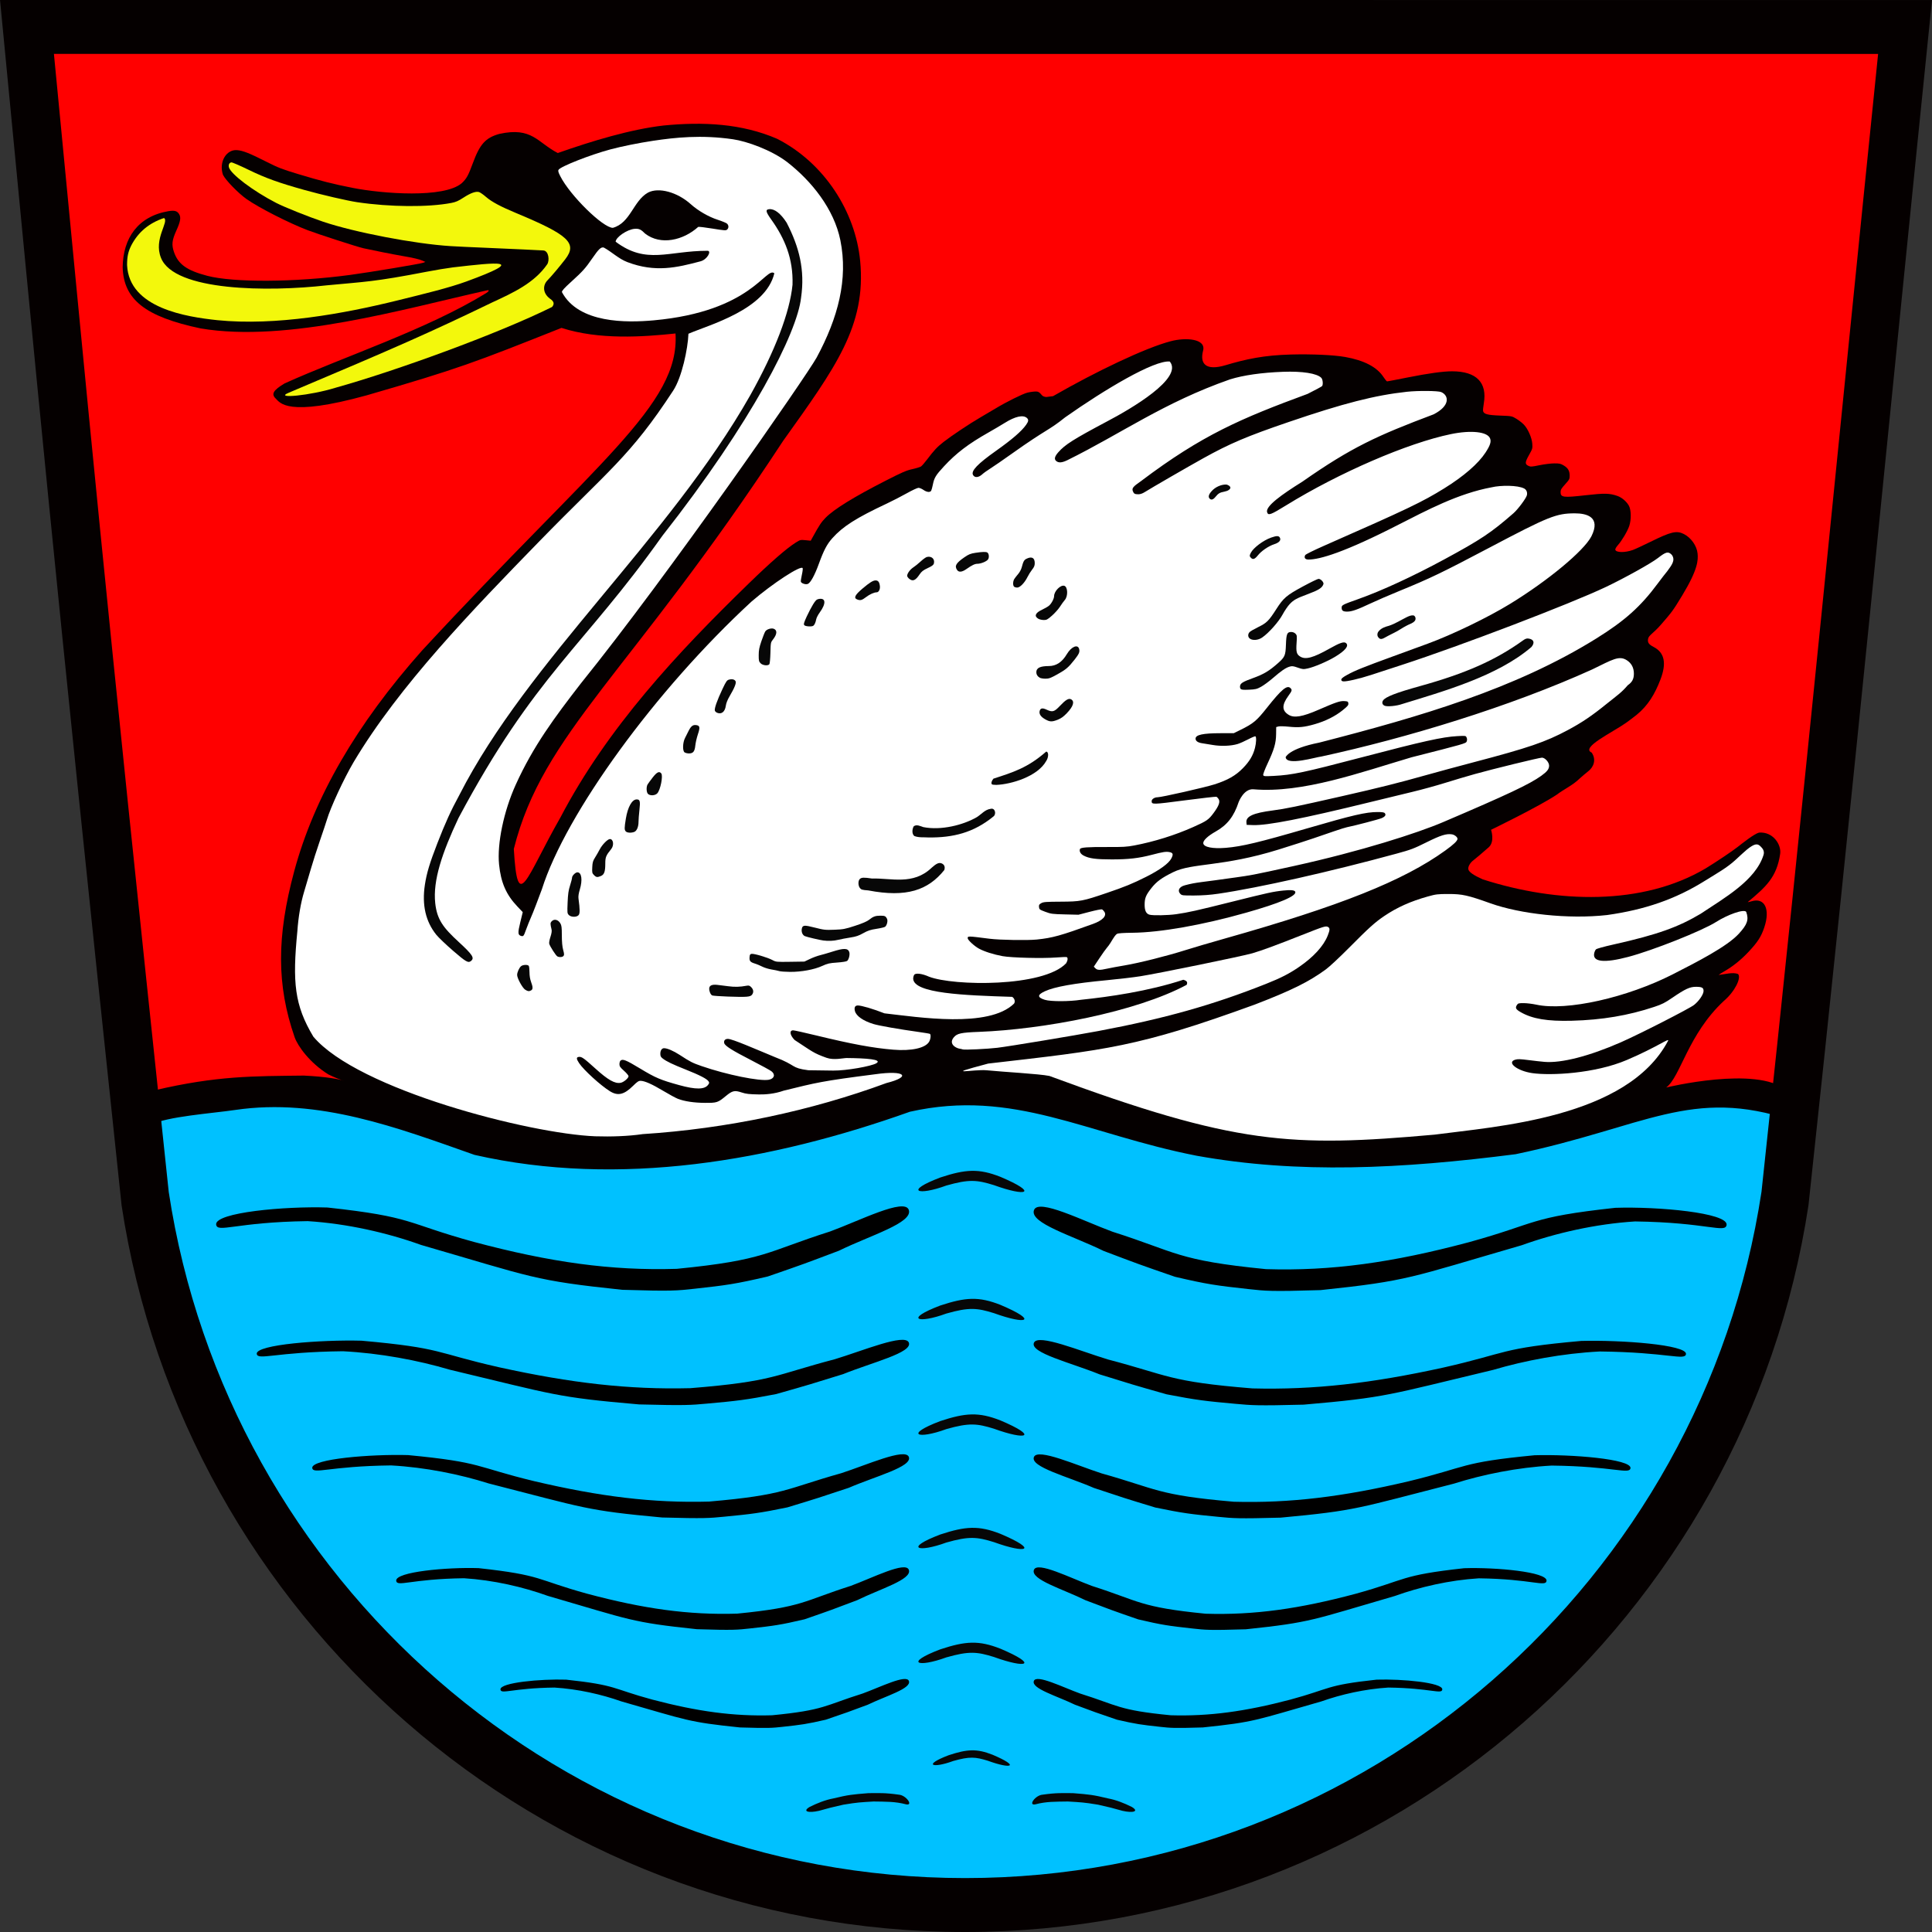 <?xml version="1.0" encoding="UTF-8" standalone="no"?>
<svg
   xmlns:osb="http://www.openswatchbook.org/uri/2009/osb"
   xmlns:dc="http://purl.org/dc/elements/1.1/"
   xmlns:cc="http://creativecommons.org/ns#"
   xmlns:rdf="http://www.w3.org/1999/02/22-rdf-syntax-ns#"
   xmlns:svg="http://www.w3.org/2000/svg"
   xmlns="http://www.w3.org/2000/svg"
   xmlns:sodipodi="http://sodipodi.sourceforge.net/DTD/sodipodi-0.dtd"
   xmlns:inkscape="http://www.inkscape.org/namespaces/inkscape"
   version="1.1"
   id="svg8108"
   viewBox="0 0 738.852 738.852"
   height="738.852"
   width="738.852"
   inkscape:version="0.91pre3 r13670"
   sodipodi:docname="Wappen_Frankfurt-Schwanheim02.svg">
  <rect x="0" y="0" width="738.852" height="738.852" fill="#333333" stroke="none"/>
  <sodipodi:namedview
     pagecolor="#ffffff"
     bordercolor="#666666"
     borderopacity="1"
     objecttolerance="10"
     gridtolerance="10"
     guidetolerance="10"
     inkscape:pageopacity="0"
     inkscape:pageshadow="2"
     inkscape:window-width="1920"
     inkscape:window-height="1019"
     id="namedview3412"
     showgrid="false"
     showguides="false"
     inkscape:guide-bbox="true"
     inkscape:zoom="0.9332688"
     inkscape:cx="17.252941"
     inkscape:cy="389.37785"
     inkscape:window-x="-9"
     inkscape:window-y="-9"
     inkscape:window-maximized="1"
     inkscape:current-layer="svg8108">
    <sodipodi:guide
       orientation="0,1"
       position="435.112,323.306"
       id="guide3547" />
    <sodipodi:guide
       orientation="1,0"
       position="-389.457,849.559"
       id="guide3564" />
    <sodipodi:guide
       orientation="0,1"
       position="-36.431,297.878"
       id="guide5268" />
  </sodipodi:namedview>
  <defs
     id="defs8110">
    <linearGradient
       osb:paint="solid"
       id="linearGradient8261">
      <stop
         id="stop8263"
         offset="0"
         style="stop-color:#000000;stop-opacity:1;" />
    </linearGradient>
    <pattern
       patternUnits="userSpaceOnUse"
       width="629.781"
       height="300.204"
       patternTransform="translate(-704.347,-110.85)"
       id="pattern4413">
      <path
         sodipodi:nodetypes="ccsscccccccccccccccsscsccccccssccccccccccccccsscccccc"
         inkscape:connector-curvature="0"
         id="path8255-9-1"
         d="M 314.388,0.5 C 250.128,5.001 181.147,31.482 124.987,19.625 95.687,9.291 65.371,-2.282 33.354,2.422 c -4.624,0.679 -11.104,1.296 -17.242,2.145 -6.138,0.849 -11.917,1.907 -15.289,3.574 l -0.301,0.146 0.023,0.334 C 6.129,92.063 22.689,122.384 42.882,154.525 c 50.422,84.695 144.911,137.51 242.107,144.023 10.512,0.994 19.374,1.099 29.404,1.139 l 0,0.01 c 0.329,-0.004 0.697,-4e-4 0.996,0 l 0,-0.01 c 10.03,-0.039 18.892,-0.145 29.404,-1.139 97.196,-6.513 191.686,-59.328 242.107,-144.023 l 0.006,-0.01 c 20.19,-32.138 36.749,-62.461 42.332,-145.895 l 0.021,-0.334 -0.299,-0.146 c -3.372,-1.667 -9.151,-2.725 -15.289,-3.574 -6.138,-0.849 -12.62,-1.465 -17.244,-2.145 -32.017,-4.703 -62.332,6.87 -91.633,17.203 -28.143,5.942 -59.513,2.27 -91.891,-3.459 C 380.673,10.463 347.453,2.745 315.396,0.5 Z m 1.008,1.004 c 31.924,2.244 65.091,9.941 97.336,15.646 32.423,5.737 63.917,9.444 92.295,3.447 l 0.031,-0.006 0.031,-0.012 c 29.329,-10.343 59.488,-21.828 91.195,-17.17 4.671,0.686 11.141,1.304 17.25,2.148 5.959,0.824 11.514,1.901 14.672,3.379 C 622.604,91.949 606.194,121.937 586.054,153.994 l -0.002,0.004 -0.004,0.006 C 535.815,238.39 441.611,291.061 344.727,297.553 l -0.008,0 -0.006,0 c -20.084,1.354 -40.656,1.747 -59.645,3e-5 l -0.006,0 -0.008,0 C 188.172,291.061 93.967,238.39 43.735,154.004 l -0.004,-0.006 -0.002,-0.004 C 23.589,121.937 7.178,91.949 1.576,8.938 c 3.158,-1.478 8.713,-2.555 14.672,-3.379 6.109,-0.845 12.579,-1.462 17.25,-2.148 31.707,-4.658 61.866,6.827 91.195,17.17 l 0.031,0.012 0.031,0.006 C 181.355,32.559 250.362,6.005 314.387,1.504 Z"
         style="color:#000000;font-style:normal;font-variant:normal;font-weight:normal;font-stretch:normal;font-size:medium;line-height:normal;font-family:sans-serif;text-indent:0;text-align:start;text-decoration:none;text-decoration-line:none;text-decoration-style:solid;text-decoration-color:#000000;letter-spacing:normal;word-spacing:normal;text-transform:none;direction:ltr;block-progression:tb;writing-mode:lr-tb;baseline-shift:baseline;text-anchor:start;white-space:normal;clip-rule:nonzero;display:inline;overflow:visible;visibility:visible;opacity:1;isolation:auto;mix-blend-mode:normal;color-interpolation:sRGB;color-interpolation-filters:linearRGB;solid-color:#000000;solid-opacity:1;fill:#00f3f9;fill-opacity:1;fill-rule:nonzero;stroke:#00c1ff;stroke-width:1;stroke-linecap:butt;stroke-linejoin:miter;stroke-miterlimit:4;stroke-dasharray:none;stroke-dashoffset:0;stroke-opacity:1;color-rendering:auto;image-rendering:auto;shape-rendering:auto;text-rendering:auto;enable-background:accumulate" />
    </pattern>
  </defs>
  <g
     transform="translate(-2.798,-11.159)"
     id="layer2" />
  <g
     transform="translate(-2.798,-11.159)"
     id="layer3" />
  <g
     transform="translate(-2.798,-11.159)"
     id="layer4" />
  <g
     id="g5270">
    <path
       inkscape:connector-curvature="0"
       id="path7290"
       d="M 349.103,708.985 C 255.777,702.001 171.933,655.083 116.88,579.037 92.429,545.263 73.671,502.309 65.212,460.725 63.064,450.163 53.696,364.918 40.182,232.951 33.417,166.889 18.355,13.707 18.355,10.966 c 0,-1.203 39.62,-1.355 352.979,-1.355 315.762,0 352.979,0.145 352.979,1.376 0,1.353 -12.511,124.479 -25.902,254.901 -12.799,124.666 -19.429,184.358 -21.701,195.389 -5.735,27.845 -16.672,58.203 -29.738,82.545 -48.777,90.87 -137.939,151.71 -240.017,163.778 -14.159,1.674 -44.337,2.396 -57.852,1.385 z"
       style="opacity:1;fill:#050000;fill-opacity:1;stroke:none;stroke-width:1;stroke-linecap:round;stroke-linejoin:round;stroke-miterlimit:4;stroke-dasharray:none;stroke-opacity:1;image-rendering:auto" />
    <path
       sodipodi:nodetypes="ccssccccccccccccscssccccccsccsccccccccscccccccccccscccccsccccssccsccccsccscscccscscccccccsccsscssccccccccccccccsccscccccccccccc"
       inkscape:connector-curvature="0"
       style="fill:#ff0000;fill-opacity:1;image-rendering:auto"
       d="m 116.185,411.332 c 17.745,0.824 18.697,4.143 9.341,-0.469 -7.099,-4.428 -11.683,-10.837 -12.868,-14.254 -6.869,-19.816 -6.908,-38.368 -0.13,-63.466 7.617,-28.209 23.767,-56.093 48.834,-84.317 67.291,-72.726 98.636,-93.966 96.973,-121.292 -12.437,1.315 -29.249,2.509 -43.603,-2.136 -33.198,13.202 -39.215,15.575 -74.506,25.788 -30.575,8.452 -33.16,2.783 -34.805,1.209 -1.775,-1.699 -0.91,-3.17 3.384,-5.749 22.771,-10.3 54.356,-20.582 77.11,-34.553 0.653,-0.376 1.8,-1.44 0.091,-0.998 -31.365,6.984 -76.182,20.097 -109.274,14.501 -21.245,-4.472 -29.484,-11.079 -29.822,-23.405 0.149,-11.127 5.829,-19.438 17.48,-21.434 2.34,-0.37 3.323,-0.113 4.078,1.068 0.821,1.285 0.574,2.824 -1.015,6.33 -1.682,3.709 -1.875,5.433 -0.918,8.221 1.608,4.687 4.907,7.048 12.71,9.095 10.064,2.64 33.503,2.501 54.579,-0.323 7.593,-1.017 27.061,-4.267 28.121,-4.693 l 0.725,-0.292 -1.089,-0.478 c -1.272,-0.559 -3.519,-1.082 -7.754,-1.806 -3.243,-0.554 -11.586,-2.208 -14.901,-2.954 -2.324,-0.523 -17.297,-5.376 -21.337,-6.916 -7.084,-2.7 -18.799,-8.677 -23.338,-11.907 -3.195,-2.273 -7.978,-7.201 -8.992,-9.264 -1.653,-5.031 1.39,-9.732 5.363,-9.429 2.29,0.178 4.785,1.168 11.457,4.545 4.286,2.169 5.836,2.769 11.886,4.598 8.715,2.634 13.326,3.802 20.946,5.306 11.301,2.222 34.83,4.037 41.677,-1.806 1.823,-1.708 2.506,-2.933 4.184,-7.509 2.731,-7.449 4.881,-9.842 10.185,-11.336 12.581,-2.773 14.504,3.269 22.357,7.313 13.134,-4.626 27.907,-9.081 40.388,-10.516 15.057,-1.498 29.993,-0.801 43.561,5.106 18.073,9.233 29.884,27.919 31.688,46.65 2.394,24.858 -9.465,40.838 -29.462,68.842 -58.376,89.111 -91.809,111.447 -102.988,156.058 1.472,25.122 4.536,11.212 17.833,-12.067 17.957,-34.292 44.654,-62.879 72.005,-89.445 8.251,-8.027 14.486,-13.461 17.917,-15.616 1.79,-1.125 1.873,-1.145 3.811,-0.95 l 1.98,0.2 0.786,-1.427 c 2.502,-4.541 3.274,-5.702 4.88,-7.34 3.221,-3.285 10.762,-7.941 22.933,-14.16 6.378,-3.259 7.953,-3.943 10.236,-4.444 1.484,-0.326 2.987,-0.786 3.339,-1.023 0.352,-0.236 1.421,-1.465 2.375,-2.73 2.602,-3.451 3.835,-4.764 6.229,-6.633 3.098,-2.419 9.987,-7.012 14.06,-9.373 1.913,-1.11 4.588,-2.688 5.943,-3.508 4.002,-2.42 10.161,-5.48 12.02,-5.972 0.95,-0.251 2.474,-0.457 3.385,-0.457 1.706,0 1.86,1.62 3.01,1.931 1.121,0.303 0.445,0.174 3.479,-0.15 16.248,-9.354 35.289,-18.472 44.97,-20.997 5.738,-1.549 13.666,-0.993 12.399,3.64 -1.264,4.84 0.885,7.829 8.622,5.515 7.737,-2.314 14.665,-3.819 25.035,-4.081 8.076,-0.204 16.307,0.171 20.664,0.941 7.275,1.286 12.204,3.864 14.671,7.672 0.594,0.917 1.22,1.667 1.391,1.667 0.171,0 3.654,-0.667 7.74,-1.482 7.993,-1.594 13.669,-2.381 17.139,-2.378 9.282,0.013 13.483,4.287 12.094,12.314 -0.225,1.301 -0.347,2.609 -0.271,2.908 0.295,1.155 1.707,1.529 6.479,1.713 4.515,0.174 4.535,0.178 6.214,1.199 0.926,0.563 2.194,1.538 2.818,2.166 1.595,1.607 3.141,5.067 3.308,7.402 0.126,1.769 0.071,1.961 -1.193,4.206 -1.614,2.864 -1.675,3.576 -0.362,4.217 0.898,0.439 1.187,0.425 4.276,-0.208 1.822,-0.373 4.357,-0.687 5.632,-0.697 2.033,-0.017 2.489,0.084 3.695,0.809 1.627,0.979 2.248,2.061 2.248,3.916 0,1.25 -0.139,1.513 -1.739,3.275 -1.419,1.563 -1.739,2.102 -1.739,2.927 0,2.105 0.969,2.232 9.577,1.251 7.262,-0.827 9.161,-0.783 12.205,0.285 1.693,0.594 3.561,2.218 4.387,3.813 0.836,1.614 0.885,5.234 0.102,7.617 -0.654,1.992 -2.808,5.645 -4.327,7.338 -0.618,0.689 -1.077,1.478 -1.023,1.761 0.215,1.144 3.659,1.211 6.687,0.131 0.84,-0.3 3.865,-1.699 6.722,-3.109 7.954,-3.924 10.052,-4.413 12.843,-2.988 2.738,1.398 4.922,4.497 5.215,7.398 0.256,2.538 0.191,6.07 -5.854,16.055 -3.625,5.986 -3.894,6.272 -8.092,11.13 -2.966,3.433 -4.718,4.091 -4.97,5.467 -0.262,1.431 0.218,2.137 2.125,3.131 4.242,2.211 4.963,6.314 2.569,12.518 -2.134,5.531 -4.689,9.824 -9.03,13.392 -1.116,0.898 -2.943,2.282 -4.059,3.076 -5.07,3.605 -17.59,9.482 -13.189,11.402 1.903,2.8 0.693,5.593 -1.322,7.152 -0.865,0.669 -2.37,1.945 -3.343,2.835 -2.645,2.588 -5.885,3.973 -8.709,6.128 -6.914,4.59 -25.101,13.414 -25.101,13.414 0,0 1.56,4.53 -0.927,6.719 -2.487,2.19 -5.072,4.384 -5.744,4.877 -1.357,0.995 -2.248,2.584 -2.001,3.569 0.257,1.026 2.042,2.256 5.511,3.798 28.544,9.159 61.111,10.106 85.265,-4.219 4.047,-2.475 10.093,-6.528 12.176,-8.162 1.791,-1.405 6.335,-5.029 8.192,-5.507 5.372,-0.431 8.599,4.606 8.09,8.115 -1.307,9.005 -5.477,12.656 -12.368,18.441 0,0.082 0.62,-0.043 1.377,-0.278 5.058,-1.57 7.283,2.955 4.915,9.995 -1.196,3.555 -2.518,5.6 -6.048,9.358 -2.88,3.065 -5.928,5.515 -9.231,7.419 -1.036,0.597 -2.015,1.224 -2.174,1.392 2.621,-0.3 5.334,-1.137 7.415,-0.372 1.389,1.423 -1.233,6.74 -5.367,10.249 -13.839,12.863 -16.631,29.14 -22.102,33.159 0,0 34.517,-8.412 45.856,0.976 C 695.809,276.941 718.08,89.282 725.093,6.999 413.071,6.124 210.226,7.237 16.493,6.137 L 59.045,416.974 c 24.048,-5.624 37.743,-5.408 57.14,-5.641 z"
       id="path8149-9" />
    <g
       transform="matrix(1.034,0,0,1.039,368.672,1334.479)"
       id="g3490-8"
       style="image-rendering:auto">
      <path
         inkscape:connector-curvature="0"
         id="path8217-7"
         d="m -119.041,-866.938 c 31.471,-2.003 62.551,-8.612 90.363,-18.818 9.318,-2.325 6.995,-4.811 -4.135,-3.233 -20.05,2.544 -21.855,3.107 -33.862,6.038 -3.471,1.225 -6.873,1.438 -9.159,1.399 -3.707,-0.067 -4.767,-0.188 -6.417,-0.73 -2.615,-0.86 -3.424,-0.677 -5.859,1.324 -2.938,2.415 -3.294,2.531 -7.691,2.506 -4.061,-0.024 -7.611,-0.553 -10.042,-1.497 -0.826,-0.321 -3.274,-1.644 -5.44,-2.94 -4.104,-2.455 -6.889,-3.678 -8.379,-3.678 -0.697,0 -1.259,0.379 -2.763,1.862 -3.291,3.244 -5.596,3.783 -8.513,1.989 -3.435,-2.112 -9.716,-7.802 -11.413,-10.339 -1.083,-1.618 -1.098,-2.214 -0.061,-2.318 1.014,-0.101 1.852,0.49 6.01,4.239 4.757,4.29 7.278,5.704 9.431,5.291 1.106,-0.212 2.889,-1.71 2.889,-2.426 0,-0.275 -0.756,-1.171 -1.68,-1.992 -1.405,-1.248 -1.68,-1.643 -1.68,-2.416 0,-0.508 0.151,-1.078 0.336,-1.267 0.794,-0.81 2.017,-0.333 7.309,2.854 5.688,3.425 7.57,4.219 14.475,6.109 6.092,1.667 9.315,1.644 10.641,-0.078 0.498,-0.646 0.521,-0.813 0.187,-1.327 -0.587,-0.903 -3.3,-2.298 -8.34,-4.289 -4.996,-1.973 -7.173,-3.011 -8.578,-4.087 -0.753,-0.577 -0.91,-0.889 -0.91,-1.806 0,-1.185 0.561,-2.007 1.369,-2.007 1.199,0 3.488,0.976 5.793,2.47 3.999,2.592 4.654,2.925 8.147,4.129 9.178,3.165 21.487,5.649 24.824,5.01 2.031,-0.389 2.506,-1.94 0.957,-3.126 -0.5,-0.383 -3.815,-2.184 -7.366,-4.003 -7.321,-3.749 -9.844,-5.34 -10.096,-6.367 -0.226,-0.92 0.323,-1.545 1.357,-1.545 1.659,0 10.271,3.78 17.422,6.718 8.181,3.09 5.71,3.973 12.333,4.826 0,0 4.37,0.058 9.204,0.122 4.834,0.064 14.224,-1.623 15.971,-2.708 2.284,-1.419 -3.729,-1.843 -10.998,-1.912 -1.209,-0.011 -4.687,0.892 -7.456,-0.084 -4.942,-1.742 -5.413,-2.423 -11.796,-6.552 -1.767,-1.804 -2.026,-3.554 -0.526,-3.554 0.395,0 4.21,0.844 8.479,1.875 13.235,3.198 21.087,4.642 28.542,5.248 6.717,0.547 11.857,-0.585 13.25,-2.918 0.57,-0.954 0.739,-2.624 0.294,-2.905 -0.141,-0.089 -2.062,-0.412 -4.27,-0.717 -7.138,-0.988 -14.605,-2.294 -16.607,-2.904 -3.802,-1.159 -6.357,-2.932 -6.849,-4.751 -0.362,-1.34 0.022,-2.08 1.081,-2.08 1.365,0 5.87,1.327 9.821,2.893 12.42,1.388 38.542,5.577 47.946,-3.584 0.52,-0.786 0.209,-1.895 -0.696,-2.48 -17.808,-0.556 -36.422,-1.248 -36.61,-6.69 0,-0.493 0.17,-1.134 0.378,-1.424 0.541,-0.756 2.923,-0.451 5.502,0.705 9.034,3.448 42.258,3.926 50.696,-4.956 0.618,-1.036 0.707,-2.07 0.193,-2.265 -0.193,-0.073 -1.925,-0.012 -3.85,0.137 -5.097,0.394 -16.598,0.108 -19.88,-0.495 -3.38,-0.621 -6.696,-1.675 -8.736,-2.776 -1.692,-0.913 -4.144,-3.168 -4.144,-3.811 0,-0.842 -0.016,-0.843 8.12,0.188 3.718,0.471 14.044,0.642 17.434,0.289 5.855,-0.609 8.823,-1.43 20.754,-5.736 3.595,-1.298 5.202,-2.98 4.255,-4.456 -0.262,-0.408 -0.67,-0.818 -0.908,-0.911 -0.237,-0.093 -2.29,0.313 -4.562,0.902 l -4.13,1.071 -5.012,-0.122 c -4.684,-0.114 -5.159,-0.177 -7.252,-0.958 -2.113,-0.788 -2.245,-0.888 -2.327,-1.749 -0.074,-0.78 0.049,-0.989 0.84,-1.43 0.81,-0.452 1.718,-0.521 7.227,-0.548 7.254,-0.037 8.098,-0.196 17.01,-3.216 6.716,-2.276 9.527,-3.422 14.557,-5.937 5.043,-2.521 8.357,-4.929 9.312,-6.77 0.799,-1.538 0.636,-2.071 -0.711,-2.329 -1.262,-0.242 -2.427,-0.063 -6.473,0.995 -4.853,1.269 -8.671,1.705 -14.875,1.699 -5.891,-0.005 -8.33,-0.336 -10.386,-1.407 -1.132,-0.59 -1.67,-1.551 -1.348,-2.408 0.224,-0.596 2.832,-0.787 10.201,-0.747 5.682,0.031 7.123,-0.053 9.873,-0.57 7.343,-1.383 15.047,-3.777 21.817,-6.782 5.035,-2.234 5.669,-2.67 7.548,-5.192 1.945,-2.609 2.482,-4.112 1.832,-5.126 -0.236,-0.369 -0.604,-0.738 -0.817,-0.822 -0.213,-0.083 -5.502,0.515 -11.754,1.329 -11.92,1.552 -12.187,1.558 -12.187,0.265 0,-0.722 1.063,-1.411 2.178,-1.411 1.471,0 17.495,-3.613 21.062,-4.748 4.898,-1.56 7.812,-3.213 10.513,-5.966 2.442,-2.489 3.749,-4.674 4.458,-7.455 0.48,-1.881 0.564,-4.015 0.169,-4.265 -0.143,-0.09 -1.359,0.413 -2.703,1.119 -1.343,0.706 -3.107,1.481 -3.918,1.722 -2.423,0.72 -6.137,0.862 -9.114,0.35 -1.444,-0.248 -3.192,-0.53 -3.885,-0.627 -1.634,-0.227 -2.52,-0.83 -2.52,-1.715 0,-1.407 2.694,-1.99 9.24,-1.998 l 4.9,-0.01 2.454,-1.204 c 4.789,-2.35 5.958,-3.321 9.801,-8.145 5.435,-6.823 7.466,-8.502 8.725,-7.216 0.648,0.662 0.563,0.967 -0.786,2.809 -2.478,3.384 -2.447,5.452 0.106,7.008 2.02,1.232 5.089,0.714 11.038,-1.863 6.407,-2.775 7.944,-3.292 9.516,-3.198 1.31,0.078 1.433,0.147 1.512,0.844 0.073,0.647 -0.236,1.018 -2.1,2.517 -2.764,2.223 -6.354,4.008 -10.346,5.145 -3.91,1.113 -5.902,1.302 -9.637,0.914 -1.627,-0.169 -3.328,-0.206 -3.78,-0.083 l -0.823,0.225 -0.032,2.589 c -0.041,3.315 -0.713,5.633 -3.104,10.717 -1.126,2.394 -1.77,4.095 -1.661,4.387 0.159,0.424 0.58,0.455 3.888,0.284 6.917,-0.357 11.04,-1.224 32.689,-6.875 22.6,-5.9 29.717,-7.471 35.197,-7.768 3.12,-0.169 3.139,-0.167 3.447,0.523 0.212,0.475 0.222,0.929 0.031,1.44 -0.269,0.722 -0.928,0.911 -20.387,5.823 -18.861,5.54 -40.25,13.315 -58.469,11.783 -3.58,-0.32 -5.479,4.688 -5.479,4.688 -1.727,5.245 -4.213,8.455 -8.466,10.834 -2.974,1.659 -4.765,3.353 -4.622,4.372 0.198,1.413 3.483,2.053 8.423,1.642 5.882,-0.49 12.286,-2.017 30.024,-7.159 16.865,-4.889 21.72,-6.009 26.042,-6.009 1.702,0 2.4,0.112 2.655,0.425 0.528,0.649 0.138,1.252 -1.181,1.826 -1.044,0.454 -10.082,2.807 -12.816,3.336 -0.539,0.104 -2.654,0.762 -4.701,1.462 -4.505,1.54 -9.106,3.199 -20.536,6.741 -21.032,6.516 -31.907,4.843 -39.063,8.351 -4.252,2.084 -6.152,3.469 -8.046,5.863 -2.043,2.582 -2.488,3.675 -2.493,6.114 0,2.164 0.555,3.313 1.784,3.664 1.251,0.357 6.855,0.253 9.909,-0.185 4.479,-0.642 7.451,-1.302 20.585,-4.572 13.357,-3.325 15.275,-3.742 19.003,-4.129 2.854,-0.297 4.202,-0.155 4.435,0.466 0.567,1.51 -5.762,4.191 -18.087,7.661 -16.319,4.595 -31.77,7.311 -42.17,7.414 -3.282,0.032 -5.249,0.168 -5.638,0.389 -0.555,0.315 -0.983,0.898 -2.506,3.408 -0.321,0.529 -0.901,1.313 -1.288,1.742 -0.388,0.429 -1.631,2.166 -2.763,3.859 l -2.058,3.079 0.572,0.584 c 0.712,0.727 1.627,0.761 4.302,0.159 1.155,-0.26 4.116,-0.808 6.58,-1.218 5.311,-0.884 15.695,-3.484 22.544,-5.646 2.697,-0.851 9.123,-2.733 14.28,-4.181 42.85,-12.035 66.167,-21.293 81.72,-32.446 3.143,-2.254 4.516,-3.565 4.516,-4.313 0,-0.625 -1.081,-1.491 -2.052,-1.643 -2.057,-0.322 -4.161,0.334 -9.428,2.939 -4.687,2.318 -5.73,2.711 -10.965,4.133 -24.575,6.674 -51.037,12.599 -66.035,14.786 -2.964,0.432 -5.78,0.639 -8.881,0.652 -4.335,0.018 -4.57,-0.01 -5.166,-0.618 -1.014,-1.034 -0.665,-2.521 1.734,-3.154 4.554,-1.202 5.512,-0.964 19.033,-2.919 5.276,-0.763 4.936,-0.593 21.14,-4.142 24.889,-5.451 45.793,-12.141 55.258,-16.162 23.927,-10.164 32.039,-13.973 36.35,-17.066 2.187,-1.569 2.891,-2.48 2.891,-3.74 0,-1.253 -1.517,-2.935 -2.646,-2.935 -0.976,0 -18.193,4.184 -24.794,6.025 -2.849,0.795 -7.826,2.267 -11.06,3.271 -3.234,1.004 -8.652,2.486 -12.04,3.292 -3.388,0.806 -10.57,2.54 -15.96,3.854 -24.745,6.032 -37.753,8.564 -43.022,8.376 l -2.338,-0.084 -0.088,-0.933 c -0.207,-2.195 2.541,-3.432 9.672,-4.357 4.798,-0.622 8.564,-1.394 25.835,-5.3 13.845,-3.13 20.482,-4.785 30.931,-7.711 4.163,-1.166 12.041,-3.289 17.509,-4.719 20.353,-5.323 26.655,-7.464 34.919,-11.862 5.176,-2.755 8.864,-5.216 14.32,-9.626 4.404,-3.492 5.6,-4.264 7.865,-6.892 1.622,-1.115 2.253,-2.304 2.254,-4.244 0,-2.189 -0.886,-3.856 -2.643,-4.967 -2.843,-1.798 -5.229,-0.25 -12.734,3.388 -30.57,13.784 -68.798,25.292 -100.192,32.07 -2.078,0.221 -12.849,3.547 -13.231,0.262 0,0 1,-3.125 12.42,-5.379 37.688,-9.631 72.497,-19.804 102.314,-38.226 10.688,-6.595 16.533,-11.796 22.959,-20.428 1.172,-1.575 2.737,-3.588 3.478,-4.473 1.449,-2.042 3.161,-3.935 1.651,-5.99 -1.314,-1.342 -2.125,-1.157 -5.13,1.174 -2.502,1.94 -12.383,7.409 -19.251,10.655 -13.122,6.202 -53.588,21.59 -75.32,28.641 -4.235,1.374 -9.445,3.066 -11.578,3.759 -4.207,1.367 -9.078,2.484 -10.236,2.346 -0.503,-0.06 -0.726,-0.257 -0.726,-0.643 0,-0.403 0.619,-0.896 2.24,-1.785 2.844,-1.56 5.825,-2.755 17.014,-6.822 4.964,-1.804 10.664,-3.878 12.666,-4.608 9.151,-3.337 22.271,-9.645 30.52,-14.675 14.052,-8.568 27.277,-19.498 30.057,-24.84 3.62,-7.174 -1.774,-8.477 -6.117,-8.475 -6.88,0.01 -9.697,1.134 -31.485,12.575 -17.681,9.284 -22.076,11.387 -33.509,16.037 -3.638,1.48 -8.4,3.528 -10.582,4.552 -4.939,2.318 -6.912,3.004 -8.639,3.004 -1.536,0 -2.025,-0.351 -2.025,-1.454 0,-0.944 0.27,-1.081 6.338,-3.228 8.543,-3.023 20.085,-8.329 31.531,-14.494 13.636,-7.346 17.39,-9.836 25.682,-17.037 1.616,-1.403 4.674,-5.477 4.948,-6.592 0.261,-1.062 -0.128,-2.047 -0.989,-2.502 -2.367,-1.25 -8.678,-1.239 -12.024,-0.446 -12.44,2.281 -24.142,8.539 -34.451,13.748 -20.108,10.258 -29.171,12.846 -33.313,12.846 -1.234,0 -1.72,-0.66 -1.201,-1.633 0.159,-0.298 3.113,-1.755 7.085,-3.494 30.787,-13.48 36.174,-16.041 44.333,-21.076 7.224,-4.458 12.588,-9.09 15.271,-13.185 1.732,-2.644 2.165,-3.998 1.669,-5.219 -0.994,-2.452 -7.008,-3.099 -14.491,-1.56 -16.024,3.296 -41.286,14.165 -60.931,26.216 -5.766,3.537 -6.623,3.844 -7.034,2.522 -0.672,-2.163 5.298,-6.437 13.069,-11.259 18.219,-12.681 27.662,-16.933 48.495,-24.751 6.312,-3.191 5.651,-6.998 2.818,-8.207 -1.154,-0.492 -8.538,-0.557 -12.668,-0.111 -11.799,1.274 -23.476,4.247 -43.739,11.132 -15.469,5.257 -21.741,7.907 -31.593,13.349 -5.562,3.072 -19.255,10.948 -21.637,12.445 -0.844,0.53 -1.668,0.81 -2.38,0.807 -1.318,-0.01 -1.67,-0.21 -2.032,-1.182 -0.392,-1.054 0.103,-1.656 2.993,-3.64 22.711,-17.076 37.163,-23.138 61.65,-32.129 2.849,-1.415 5.273,-2.718 5.386,-2.896 0.411,-0.647 0.222,-2.461 -0.314,-3.007 -1.617,-1.651 -6.959,-2.491 -14.172,-2.227 -7.858,0.287 -14.661,1.255 -19.6,2.788 -24.589,8.568 -40.18,19.938 -60.137,29.732 -2.005,0.969 -3.233,1.064 -4.134,0.319 -0.835,-0.691 -0.598,-1.676 0.777,-3.23 2.51,-2.837 5.525,-4.734 18.151,-11.416 8.738,-4.561 28.196,-15.87 23.068,-21.975 -5.81,-0.569 -24.095,10.311 -38.659,20.511 -6.437,5.137 -6.532,4.044 -19.823,13.46 -3.144,2.228 -6.672,4.647 -7.84,5.376 -1.168,0.729 -2.501,1.676 -2.963,2.103 -1.412,1.307 -2.894,1.425 -3.495,0.278 -0.778,-1.485 1.69,-4.05 8.535,-8.873 5.887,-4.148 9.437,-7.2 11.108,-9.551 0.916,-1.288 0.99,-1.907 0.303,-2.526 -1.384,-1.247 -4.34,-0.594 -8.207,1.814 -1.3,0.809 -4.064,2.43 -6.143,3.603 -7.319,4.126 -11.824,7.542 -16.328,12.381 -3.036,3.262 -3.605,4.191 -4.111,6.718 -0.189,0.944 -0.46,1.941 -0.602,2.216 -0.377,0.731 -1.619,0.618 -2.888,-0.262 -0.604,-0.419 -1.429,-0.762 -1.832,-0.762 -0.403,0 -2.364,0.911 -4.356,2.025 -1.993,1.114 -5.288,2.803 -7.322,3.753 -11.366,5.31 -16.289,8.425 -20.199,12.783 -1.971,2.197 -3.145,4.417 -4.953,9.368 -1.568,4.294 -3.111,7.08 -4.128,7.454 -0.784,0.288 -2.303,-0.199 -2.534,-0.813 -0.074,-0.197 0.088,-1.334 0.359,-2.526 0.272,-1.193 0.406,-2.313 0.299,-2.49 -0.691,-1.141 -11.098,5.627 -18.891,12.286 -35.504,32.564 -68.72,78.074 -77.557,105.911 -3.773,10.089 -3.348,8.618 -4.912,12.433 -1.674,4.09 -1.584,5.062 -2.63,4.794 -1.372,-0.352 -1.43,-1.027 -0.44,-5.093 l 0.904,-3.713 -1.96,-2.048 c -4.173,-4.359 -6.134,-8.834 -6.799,-15.512 -0.764,-7.672 1.736,-19.595 6.141,-29.286 6.495,-14.286 14.408,-24.846 24.096,-37.31 32.457,-40.015 83.59,-113.38 87.217,-119.962 7.908,-14.598 11.704,-28.798 8.772,-43.194 -2.327,-11.429 -10.57,-21.764 -19.828,-28.884 -5.733,-4.307 -14.708,-7.522 -19.884,-8.272 -11.748,-1.702 -21.422,-0.649 -29.532,0.557 -5.282,0.785 -11.648,2.064 -15.82,3.177 -7.465,1.992 -18.406,6.274 -19.152,7.494 -0.246,0.402 -0.118,0.88 0.629,2.352 3.599,7.097 15.791,19.019 19.45,19.019 6.537,-1.81 7.527,-9.916 12.988,-12.966 3.914,-2.067 10.838,-0.202 15.829,4.264 2.7,2.417 6.574,4.647 9.948,5.729 1.611,0.517 3.168,1.159 3.459,1.429 0.663,0.613 0.681,1.607 0.04,2.179 -0.442,0.394 -0.974,0.359 -5.376,-0.353 -2.687,-0.435 -5.081,-0.718 -5.32,-0.628 -5.484,4.93 -13.861,6.918 -19.633,2.477 -1.402,-1.375 -2.108,-1.933 -3.948,-1.762 -2.756,0.255 -6.953,3.123 -6.953,4.752 11.418,8.511 19.385,3.324 33.987,3.324 1.546,0 -0.058,3.204 -2.603,3.877 -8.739,2.312 -16.692,4.209 -27.044,0.297 -3.275,-1.238 -5.729,-3.736 -8.729,-5.363 -1.034,-0.265 -1.864,0.509 -4.258,3.971 -2.572,3.721 -3.473,4.714 -7.946,8.763 -2.467,2.233 -3.286,3.144 -3.286,3.658 6.205,11.602 24.016,11.293 33.899,10.406 36.378,-3.266 41.533,-19.953 44.664,-17.327 -3.19,13.402 -24.031,18.936 -31.764,22.259 -0.215,5.554 -2.427,16.025 -5.622,20.897 -15.991,24.386 -24.072,29.475 -49.701,55.679 -24.273,24.818 -51.699,52.958 -68.534,81.122 -3.599,6.079 -8.546,16.704 -9.875,21.21 -0.255,0.865 -1.399,4.275 -2.543,7.578 -1.144,3.303 -2.656,7.999 -3.361,10.437 -0.705,2.438 -1.832,6.234 -2.504,8.435 -1.242,4.069 -2.147,9.327 -2.51,14.583 -1.842,18.795 -1.083,27.151 5.913,38.777 16.509,19.494 80.039,35.74 104.257,36.675 5.883,0.193 12.353,-0.042 17.36,-0.778 z"
         style="fill:#ffffff;fill-opacity:1;fill-rule:nonzero" />
      <path
         sodipodi:nodetypes="csssscsssssssccscsccssccsccccsscccssscccsccc"
         inkscape:connector-curvature="0"
         id="path8151-6"
         d="m 260.352,-901.217 c 0.83,-1.472 -3.891,2.185 -15.233,6.992 -11.863,5.028 -28.166,5.79 -34.929,4.829 -5.564,-0.791 -9.62,-3.938 -6.36,-4.936 0.948,-0.29 1.826,-0.266 4.97,0.135 2.1,0.268 4.763,0.565 5.918,0.659 6.262,0.511 16.542,-2.114 28.182,-7.197 6.823,-2.98 25.396,-12.412 27.113,-13.77 1.838,-1.453 3.505,-3.892 3.505,-5.129 0,-1.219 -0.586,-1.534 -2.852,-1.534 -2.22,2.8e-4 -3.95,0.797 -8.613,3.97 -2.866,1.949 -3.868,2.454 -6.798,3.426 -9.554,3.169 -19.323,4.802 -30.457,5.093 -9.061,0.236 -14.582,-0.684 -18.9,-3.15 -1.828,-1.044 -2.105,-1.56 -1.417,-2.633 0.409,-0.638 0.633,-0.701 2.501,-0.701 1.128,0 3.236,0.255 4.684,0.567 11.211,2.416 33.513,-2.545 50.653,-11.268 8.605,-4.38 19.821,-10.043 24.24,-14.838 3.12,-3.386 3.781,-5.143 2.727,-8.072 -0.898,-1.104 -6.901,1.064 -11.148,3.748 -5.116,3.233 -23.343,10.443 -32.48,12.848 -8.791,2.314 -13.163,1.888 -12.609,-1.229 0.103,-0.581 0.4,-1.267 0.658,-1.524 0.288,-0.287 2.799,-0.986 6.49,-1.807 16.598,-3.693 24.096,-6.495 32.215,-11.293 8.725,-5.796 20.362,-12.275 23.297,-21.7 0.496,-1.631 -0.635,-2.622 -1.157,-3.156 -1.134,-1.158 -2.245,-0.955 -4.921,1.14 -0.616,0.482 -2.952,2.623 -4.338,3.905 -3.01,2.783 -6.684,4.814 -11.555,7.823 -10.671,6.594 -21.894,10.48 -35.921,12.438 -14.384,1.605 -32.092,-0.42 -43.019,-4.282 -8.509,-3.025 -10.508,-3.467 -15.642,-3.463 -3.982,0.003 -4.607,0.078 -7.575,0.9 -6.341,1.757 -11.4,4.008 -16.099,7.166 -3.49,2.345 -5.709,4.333 -13.006,11.654 -3.612,3.624 -7.316,7.058 -8.68,8.049 -6.328,4.596 -12.724,7.743 -26.287,12.938 -43.417,15.719 -54.516,16.65 -98.593,21.711 -17.821,4.721 -5.366,1.988 -0.47,2.471 6.426,0.634 19.179,1.287 23.139,2.082 68.729,25.326 89.464,26.304 142.43,21.604 22.956,-3.036 71.234,-6.131 86.333,-34.466 z"
         style="fill:#ffffff;fill-opacity:1" />
      <path
         inkscape:connector-curvature="0"
         id="path8147-9"
         d="m 12.279,-898.722 c 4.344,-0.516 28.255,-4.461 37.38,-6.167 24.477,-4.577 42.379,-9.589 62.07,-17.376 5.514,-2.181 8.597,-3.759 12.296,-6.293 5.279,-3.617 8.971,-7.652 10.486,-11.46 0.838,-2.105 0.861,-2.767 0.111,-3.177 -0.828,-0.452 -1.45,-0.26 -9.883,3.057 -9.668,3.803 -14.408,5.538 -18.1,6.627 -3.493,1.03 -34.825,7.425 -41.44,8.458 -2.541,0.397 -8.085,1.048 -12.32,1.447 -12.248,1.155 -19.427,2.432 -23.017,4.094 -2.8,1.296 -2.793,2.251 0.023,3.129 2.15,0.67 9.1,0.664 13.368,-0.012 10.181,-1.048 24.907,-3.119 37.849,-7.366 1.343,0.374 1.674,0.876 1.231,1.868 -18.882,10.066 -53.17,16.401 -76.775,17.308 -6.689,0.247 -8.154,0.568 -9.376,2.051 -0.969,1.176 -0.918,2.291 0.144,3.204 0.467,0.401 1.317,0.809 1.89,0.907 0.573,0.098 1.168,0.231 1.322,0.297 0.562,0.239 9.062,-0.159 12.74,-0.595 z"
         style="fill:#ffffff;fill-opacity:1" />
    </g>
    <g
       transform="matrix(1.035,0,0,1.039,368.289,1334.349)"
       id="g3666-3"
       style="image-rendering:auto">
      <path
         inkscape:connector-curvature="0"
         id="path8145-2"
         d="m -231.749,-1141.576 c 22.005,-6.135 59.517,-19.651 79.893,-29.69 0.987,-1.142 0.734,-2.081 -0.835,-3.109 -2.748,-2.117 -2.548,-4.971 -0.86,-6.694 1.436,-1.46 4.451,-5.022 6.569,-7.761 4.557,-5.891 1.325,-8.935 -17.997,-16.947 -5.873,-2.435 -9.194,-4.203 -11.261,-5.994 -1.031,-0.893 -2.215,-1.711 -2.631,-1.817 -1.204,-0.309 -3.092,0.374 -5.693,2.058 -1.928,1.248 -2.832,1.643 -4.495,1.962 -8.527,1.636 -22.729,1.522 -34.842,-0.279 -3.663,-0.545 -12.983,-2.694 -19.32,-4.456 -9.644,-2.681 -14.48,-4.418 -20.709,-7.435 -3.228,-1.564 -6.113,-2.806 -6.411,-2.76 -0.76,0.117 -1.136,0.856 -0.907,1.786 0.615,2.502 8.977,8.787 17.502,13.155 2.989,1.531 11.819,5.056 17.246,6.883 11.676,3.932 33.95,8.182 47.18,9.001 2.387,0.148 7.868,0.407 12.18,0.577 4.312,0.17 11.037,0.468 14.944,0.663 0,0 4.736,0.237 7.104,0.355 2.051,0.103 2.375,3.761 1.44,5.112 -4.78,6.898 -12.62,10.478 -20.268,13.995 -23.382,11.246 -35.663,16.624 -75.32,33.304 -5.407,2.274 8.02,1.029 17.493,-1.909 z"
         style="fill:#f3f80c;fill-opacity:1" />
      <path
         inkscape:connector-curvature="0"
         id="path8129-5"
         d="m -183.498,-1180.659 c 22.802,-8.307 11.614,-7.108 -4.984,-5.188 -2.079,0.253 -6.426,0.97 -9.66,1.593 -19.57,3.77 -22.751,3.666 -36.915,5.008 -21.643,2.452 -56.412,2.208 -61.295,-10.113 -2.838,-6.986 3.122,-13.316 1.119,-14.653 -5.591,1.87 -9.478,5.155 -12.043,9.979 -1.196,2.346 -1.606,4.214 -1.606,7.318 0.715,15.96 22.103,19.109 33.359,20.301 10.813,1.077 22.461,0.489 33.914,-0.985 11.452,-1.475 22.708,-3.836 32.737,-6.306 10.029,-2.47 18.97,-4.621 25.374,-6.954 z"
         style="fill:#f3f80c;fill-opacity:1" />
    </g>
    <path
       sodipodi:nodetypes="cccsccccccc"
       inkscape:connector-curvature="0"
       style="display:inline;fill:#00c1ff;fill-opacity:1;image-rendering:auto"
       d="m 457.623,441.984 c -41.992,-8.215 -69.984,-25.744 -109.648,-16.823 -52.849,18.828 -111.071,29.084 -166.504,16.499 -29.321,-10.34 -59.565,-21.875 -91.434,-17.193 -9.295,1.366 -25.903,2.467 -32.384,5.671 5.579,83.384 22.079,113.546 42.263,145.672 50.326,84.544 144.675,137.288 241.717,143.791 108.69,9.087 212.534,-36.07 288.06,-127.471 40.362,-54.734 47.857,-105.87 55.651,-163.661 -38.483,-12.923 -56.147,2.567 -105.719,12.929 -43.806,5.616 -83.174,7.581 -122.002,0.586 z"
       id="path8255-9" />
    <g
       transform="matrix(1.39,0,0,1.395,320.27,-804.712)"
       id="g5591"
       style="image-rendering:auto">
      <path
         inkscape:connector-curvature="0"
         id="path8253-0"
         d="m 71.697,1071.597 c -4.126,-0.674 -4.572,-0.64 -8.302,-0.874 -3.322,0.059 -5.959,-0.024 -8.948,0.782 -2.105,0.419 -0.005,-2.512 1.973,-2.651 3.892,-0.56 5.595,-0.428 8.384,-0.421 4.472,0.355 5.551,0.46 9.623,1.44 2.289,0.429 4.488,1.308 6.568,2.345 2.097,1.252 0.289,1.711 -2.566,1.065 -3.096,-0.875 -3.035,-0.836 -6.732,-1.688 z"
         style="fill:#070707" />
      <path
         inkscape:connector-curvature="0"
         id="path8253-8-0"
         d="m 1.628,1071.597 c 4.126,-0.674 4.572,-0.64 8.302,-0.874 3.322,0.059 5.959,-0.024 8.948,0.782 2.105,0.419 0.005,-2.512 -1.973,-2.651 -3.892,-0.56 -5.595,-0.428 -8.384,-0.421 -4.472,0.355 -5.551,0.46 -9.623,1.44 -2.289,0.429 -4.488,1.308 -6.568,2.345 -2.097,1.252 -0.289,1.711 2.566,1.065 3.096,-0.875 3.035,-0.836 6.732,-1.688 z"
         style="fill:#070707" />
      <g
         transform="matrix(0.745,0,0,0.745,36.767,1536.071)"
         id="g3479-9">
        <path
           inkscape:connector-curvature="0"
           style="fill:#000000"
           d="m -114.118,-729.139 c -28.321,-2.614 -28.253,-3.429 -64.005,-12.519 -10.688,-3.376 -23.482,-5.953 -36.07,-6.643 -22.963,0.264 -28.823,3.437 -29.123,0.908 -0.187,-3.31 21.675,-5.098 35.409,-4.706 27.695,2.644 24.581,4.298 46.583,9.599 24.261,5.679 43.674,8.073 64.517,7.509 28.351,-2.438 28.397,-4.738 48.815,-10.434 9.423,-3.034 23.602,-9.396 24.982,-6.033 1.491,3.635 -12.38,7.17 -22.181,11.403 -10.921,3.616 -11.099,3.701 -22.646,7.193 -10.268,2.117 -13.267,2.458 -23.354,3.431 -5.473,0.528 -7.131,0.721 -22.927,0.292 z"
           id="path9833-9-6" />
        <path
           inkscape:connector-curvature="0"
           style="fill:#000000"
           d="m -128.809,-812.918 c -32.882,-3.448 -32.803,-4.523 -74.313,-16.513 -12.409,-4.452 -27.264,-7.852 -41.88,-8.762 -26.661,0.348 -33.465,4.533 -33.813,1.198 -0.217,-4.366 25.166,-6.724 41.112,-6.208 32.156,3.488 28.54,5.669 54.086,12.661 28.169,7.49 50.708,10.649 74.908,9.904 32.917,-3.216 32.97,-6.249 56.677,-13.763 10.941,-4.002 27.403,-12.394 29.005,-7.958 1.732,4.795 -14.374,9.458 -25.754,15.041 -12.68,4.769 -12.886,4.882 -26.293,9.487 -11.921,2.792 -15.404,3.242 -27.116,4.526 -6.355,0.696 -8.279,0.951 -26.619,0.385 z"
           id="path9833-6-0" />
        <path
           inkscape:connector-curvature="0"
           style="fill:#000000"
           d="m -122.602,-770.746 c -30.955,-2.67 -30.88,-3.502 -69.957,-12.785 -11.682,-3.447 -25.666,-6.079 -39.425,-6.784 -25.098,0.269 -31.504,3.51 -31.831,0.928 -0.204,-3.38 23.691,-5.206 38.703,-4.806 30.271,2.7 26.867,4.389 50.916,9.803 26.518,5.8 47.736,8.245 70.517,7.668 30.988,-2.49 31.038,-4.839 53.355,-10.656 10.3,-3.098 25.797,-9.596 27.305,-6.161 1.63,3.713 -13.531,7.323 -24.244,11.646 -11.936,3.692 -12.131,3.78 -24.752,7.346 -11.223,2.162 -14.501,2.51 -25.526,3.504 -5.982,0.539 -7.794,0.736 -25.059,0.298 z"
           id="path9833-5-7" />
        <path
           inkscape:connector-curvature="0"
           style="fill:#000000"
           d="m -101.288,-688.032 c -24.338,-2.559 -24.279,-3.356 -55.003,-12.253 -9.185,-3.304 -20.18,-5.826 -30.997,-6.501 -19.733,0.258 -24.769,3.363 -25.027,0.889 -0.161,-3.24 18.626,-4.989 30.429,-4.606 23.8,2.588 21.124,4.207 40.032,9.395 20.849,5.558 37.532,7.901 55.443,7.349 24.364,-2.387 24.403,-4.637 41.949,-10.212 8.098,-2.969 20.282,-9.196 21.468,-5.905 1.282,3.558 -10.639,7.018 -19.062,11.161 -9.385,3.539 -9.538,3.623 -19.461,7.04 -8.824,2.072 -11.401,2.406 -20.07,3.358 -4.703,0.517 -6.128,0.706 -19.702,0.286 z"
           id="path9833-9-4-4" />
        <path
           inkscape:connector-curvature="0"
           style="fill:#000000"
           d="m -85.355,-651.88 c -19.391,-2.003 -19.344,-2.627 -43.823,-9.59 -7.318,-2.586 -16.078,-4.56 -24.697,-5.089 -15.722,0.202 -19.735,2.633 -19.94,0.696 -0.128,-2.536 14.84,-3.905 24.244,-3.605 18.963,2.025 16.83,3.293 31.895,7.353 16.612,4.35 29.903,6.184 44.174,5.752 19.412,-1.868 19.443,-3.629 33.423,-7.993 6.452,-2.324 16.16,-7.198 17.105,-4.622 1.021,2.785 -8.476,5.493 -15.187,8.736 -7.477,2.77 -7.599,2.835 -15.505,5.51 -7.03,1.621 -9.084,1.883 -15.99,2.628 -3.747,0.404 -4.882,0.552 -15.698,0.224 z"
           id="path9833-9-4-8-8" />
      </g>
      <g
         transform="matrix(0.745,0,0,0.745,37.238,1536.071)"
         id="g3472-9">
        <path
           inkscape:connector-curvature="0"
           style="fill:#000000"
           d="m 113.686,-729.082 c 28.321,-2.614 28.253,-3.429 64.005,-12.519 10.688,-3.376 23.482,-5.953 36.07,-6.643 22.963,0.264 28.823,3.437 29.123,0.908 0.187,-3.31 -21.675,-5.098 -35.409,-4.706 -27.695,2.644 -24.581,4.298 -46.583,9.599 -24.261,5.679 -43.674,8.073 -64.517,7.509 -28.351,-2.438 -28.397,-4.738 -48.815,-10.434 -9.423,-3.034 -23.602,-9.396 -24.982,-6.033 -1.491,3.635 12.38,7.17 22.181,11.403 10.921,3.616 11.099,3.701 22.646,7.193 10.268,2.117 13.267,2.458 23.354,3.431 5.473,0.528 7.131,0.721 22.927,0.292 z"
           id="path9833-9-1-9" />
        <path
           inkscape:connector-curvature="0"
           style="fill:#000000"
           d="m 128.378,-812.805 c 32.882,-3.448 32.803,-4.523 74.313,-16.513 12.409,-4.452 27.264,-7.852 41.88,-8.762 26.661,0.348 33.465,4.533 33.813,1.198 0.217,-4.366 -25.166,-6.724 -41.112,-6.208 -32.156,3.488 -28.54,5.669 -54.086,12.661 -28.169,7.49 -50.708,10.649 -74.908,9.904 -32.917,-3.216 -32.97,-6.249 -56.677,-13.763 -10.941,-4.002 -27.403,-12.394 -29.005,-7.958 -1.732,4.795 14.374,9.458 25.754,15.041 12.68,4.769 12.886,4.882 26.293,9.487 11.921,2.792 15.404,3.242 27.116,4.526 6.355,0.696 8.279,0.951 26.619,0.385 z"
           id="path9833-6-8-8" />
        <path
           inkscape:connector-curvature="0"
           style="fill:#000000"
           d="m 122.17,-770.661 c 30.955,-2.67 30.88,-3.502 69.957,-12.785 11.682,-3.447 25.666,-6.079 39.425,-6.784 25.098,0.269 31.504,3.51 31.831,0.928 0.204,-3.38 -23.691,-5.206 -38.703,-4.806 -30.271,2.7 -26.867,4.389 -50.916,9.803 -26.518,5.8 -47.736,8.245 -70.517,7.668 -30.988,-2.49 -31.038,-4.839 -53.355,-10.656 -10.3,-3.098 -25.797,-9.596 -27.305,-6.161 -1.63,3.713 13.531,7.323 24.244,11.646 11.936,3.692 12.131,3.78 24.752,7.346 11.223,2.162 14.501,2.51 25.526,3.504 5.982,0.539 7.794,0.736 25.059,0.298 z"
           id="path9833-5-4-2" />
        <path
           inkscape:connector-curvature="0"
           style="fill:#000000"
           d="m 100.857,-688.003 c 24.338,-2.559 24.279,-3.356 55.003,-12.253 9.185,-3.304 20.18,-5.826 30.997,-6.501 19.733,0.258 24.769,3.363 25.027,0.889 0.161,-3.24 -18.626,-4.989 -30.429,-4.606 -23.8,2.588 -21.124,4.207 -40.032,9.395 -20.849,5.558 -37.532,7.901 -55.443,7.349 -24.364,-2.387 -24.403,-4.637 -41.949,-10.212 -8.098,-2.969 -20.282,-9.196 -21.468,-5.905 -1.282,3.558 10.639,7.018 19.062,11.161 9.385,3.539 9.538,3.623 19.461,7.04 8.824,2.072 11.401,2.406 20.07,3.358 4.703,0.517 6.128,0.706 19.702,0.286 z"
           id="path9833-9-4-1-6" />
        <path
           inkscape:connector-curvature="0"
           style="fill:#000000"
           d="m 84.924,-651.88 c 19.391,-2.003 19.344,-2.627 43.823,-9.59 7.318,-2.586 16.078,-4.56 24.697,-5.089 15.722,0.202 19.735,2.633 19.94,0.696 0.128,-2.536 -14.84,-3.905 -24.244,-3.605 -18.963,2.025 -16.83,3.293 -31.895,7.353 -16.612,4.35 -29.903,6.184 -44.174,5.752 -19.412,-1.868 -19.443,-3.629 -33.423,-7.993 -6.452,-2.324 -16.16,-7.198 -17.105,-4.622 -1.021,2.785 8.476,5.493 15.187,8.736 7.477,2.77 7.599,2.835 15.505,5.51 7.03,1.621 9.084,1.883 15.99,2.628 3.747,0.404 4.882,0.552 15.698,0.224 z"
           id="path9833-9-4-8-3-9" />
      </g>
      <g
         id="g5583">
        <path
           inkscape:connector-curvature="0"
           style="fill:#070707"
           d="m 28.266,899.666 c 7.018,-2.305 10.618,-2.52 16.591,-0.178 10.553,4.452 7.243,5.538 -1.804,2.265 -4.638,-1.428 -6.792,-1.681 -13.102,0.109 -7.85,2.876 -11.689,1.584 -1.684,-2.196 z"
           id="path8219-87-5" />
        <path
           inkscape:connector-curvature="0"
           style="fill:#070707"
           d="m 28.266,934.759 c 7.018,-2.305 10.618,-2.52 16.591,-0.178 10.553,4.452 7.243,5.538 -1.804,2.265 -4.638,-1.428 -6.792,-1.681 -13.102,0.109 -7.85,2.876 -11.689,1.584 -1.684,-2.196 z"
           id="path8219-87-5-7" />
        <path
           inkscape:connector-curvature="0"
           style="fill:#070707"
           d="m 28.266,966.44 c 7.018,-2.305 10.618,-2.52 16.591,-0.178 10.553,4.452 7.243,5.538 -1.804,2.265 -4.638,-1.428 -6.792,-1.681 -13.102,0.109 -7.85,2.876 -11.689,1.584 -1.684,-2.196 z"
           id="path8219-87-5-8" />
        <path
           inkscape:connector-curvature="0"
           style="fill:#070707"
           d="m 28.266,997.533 c 7.018,-2.305 10.618,-2.52 16.591,-0.178 10.553,4.452 7.243,5.538 -1.804,2.265 -4.638,-1.428 -6.792,-1.681 -13.102,0.109 -7.85,2.876 -11.689,1.584 -1.684,-2.196 z"
           id="path8219-87-5-7-1" />
        <path
           inkscape:connector-curvature="0"
           style="fill:#070707"
           d="m 28.266,1029.018 c 7.018,-2.305 10.618,-2.52 16.591,-0.177 10.553,4.452 7.243,5.538 -1.804,2.265 -4.638,-1.428 -6.792,-1.681 -13.102,0.109 -7.85,2.876 -11.689,1.584 -1.684,-2.196 z"
           id="path8219-87-5-9" />
        <path
           inkscape:connector-curvature="0"
           style="fill:#070707"
           d="m 30.613,1058.029 c 5.097,-1.674 7.712,-1.83 12.051,-0.129 7.665,3.233 5.261,4.023 -1.31,1.645 -3.369,-1.037 -4.933,-1.221 -9.517,0.079 -5.702,2.089 -8.49,1.151 -1.223,-1.595 z"
           id="path8219-87-5-4" />
      </g>
    </g>
    <g
       transform="matrix(1.39,0,0,1.395,315.814,-807.556)"
       id="g4261"
       style="image-rendering:auto">
      <path
         inkscape:connector-curvature="0"
         id="path8207"
         d="m -102.53,839.559 c -1.931,-1.661 -4.01,-3.637 -4.622,-4.391 -2.953,-3.641 -4.002,-8.213 -3.152,-13.736 0.497,-3.227 1.311,-5.923 3.437,-11.378 2.174,-5.578 3.727,-8.973 6.05,-13.226 18.936,-36.993 57.6,-70.174 80.027,-109.576 6.809,-12.102 10.888,-22.73 11.631,-30.308 0.224,-7.182 -2.164,-12.702 -5.817,-17.816 -1.571,-2.188 -1.696,-2.784 -0.601,-2.892 1.467,-0.145 3.172,1.173 4.809,3.717 3.458,6.674 5.068,12.955 3.961,20.559 -1.056,9.519 -13.42,33.909 -38.164,65.278 -21.889,30.714 -35.055,38.048 -56.093,77.373 -4.491,9.518 -7.062,17.07 -6.396,23.305 0.487,4.554 2.254,6.793 6.44,10.633 3.84,3.523 4.416,4.403 3.418,5.224 -0.771,0.634 -1.364,0.301 -4.929,-2.766 z"
         style="display:inline;fill:#070707" />
      <g
         transform="translate(574.779,51.461)"
         style="display:inline"
         id="g5194-4">
        <path
           inkscape:connector-curvature="0"
           style="fill:#070707"
           d="m -657.484,798.756 c -0.754,-0.469 -2.222,-3.143 -2.222,-4.046 0,-0.705 0.523,-1.892 1.048,-2.377 0.486,-0.449 1.903,-0.518 2.159,-0.105 0.105,0.169 0.192,0.966 0.194,1.772 0,0.931 0.158,1.88 0.429,2.607 0.534,1.435 0.538,2.044 0.014,2.33 -0.578,0.316 -0.877,0.282 -1.622,-0.182 z"
           id="path8213-5" />
        <path
           inkscape:connector-curvature="0"
           style="fill:#070707"
           d="m -648.668,789.601 c -0.404,-0.241 -1.995,-2.713 -2.201,-3.419 -0.084,-0.289 0.048,-1.059 0.324,-1.893 0.303,-0.916 0.415,-1.618 0.32,-2.012 -0.378,-1.573 -0.379,-1.822 -0.008,-2.243 0.681,-0.769 1.786,-0.531 2.414,0.519 0.344,0.575 0.41,1.108 0.415,3.331 0.008,1.815 0.119,3.06 0.367,3.963 0.292,1.063 0.31,1.38 0.096,1.645 -0.297,0.366 -1.202,0.423 -1.728,0.109 z"
           id="path8209-2" />
        <path
           inkscape:connector-curvature="0"
           style="fill:#070707"
           d="m -645.483,778.273 c -0.436,-0.445 -0.451,-0.601 -0.333,-3.426 0.098,-2.346 0.237,-3.314 0.67,-4.667 0.3,-0.939 0.546,-1.894 0.546,-2.124 0,-0.548 0.929,-1.483 1.475,-1.483 1.168,0 1.462,2.098 0.663,4.73 -0.334,1.101 -0.442,1.858 -0.355,2.499 0.401,2.955 0.407,4.074 0.021,4.509 -0.542,0.612 -2.071,0.591 -2.686,-0.037 z"
           id="path8203-5" />
        <path
           inkscape:connector-curvature="0"
           style="fill:#070707"
           d="m -638.57,767.32 c -0.503,-0.514 -0.539,-0.677 -0.467,-2.139 0.066,-1.337 0.184,-1.748 0.759,-2.648 0.374,-0.586 0.967,-1.616 1.318,-2.289 0.661,-1.269 2.178,-2.795 2.779,-2.795 0.968,0 1.189,1.733 0.351,2.753 -1.427,1.74 -1.623,2.22 -1.623,3.98 0,2.193 -0.286,3.006 -1.192,3.393 -0.992,0.423 -1.302,0.382 -1.925,-0.254 z"
           id="path8199-1" />
        <path
           inkscape:connector-curvature="0"
           style="fill:#070707"
           d="m -629.8,755.368 c -0.421,-0.429 -0.419,-0.942 0.012,-3.542 0.527,-3.184 1.694,-5.241 2.973,-5.241 0.907,0 1.032,0.477 0.759,2.892 -0.138,1.218 -0.25,2.681 -0.25,3.253 0,1.373 -0.474,2.493 -1.172,2.765 -0.828,0.322 -1.943,0.261 -2.322,-0.126 z"
           id="path8195-5" />
        <path
           inkscape:connector-curvature="0"
           style="fill:#070707"
           d="m -613.652,733.68 c -0.578,-0.431 -0.506,-2.668 0.125,-3.906 0.251,-0.493 0.676,-1.337 0.943,-1.875 0.667,-1.344 1.194,-1.784 2.035,-1.699 1.128,0.114 1.236,0.579 0.583,2.511 -0.314,0.927 -0.634,2.308 -0.712,3.068 -0.172,1.676 -0.592,2.203 -1.756,2.203 -0.446,0 -0.993,-0.136 -1.216,-0.303 z"
           id="path8189-8" />
      </g>
      <path
         inkscape:connector-curvature="0"
         id="path8181-5"
         d="m 114.12,767.728 c -0.16,-0.197 -0.211,-0.558 -0.126,-0.901 0.165,-0.671 0.889,-1.089 3.537,-2.042 2.978,-1.072 4.471,-1.965 6.931,-4.145 1.833,-1.624 2.03,-2.086 2.13,-4.999 0.102,-2.963 0.319,-3.492 1.432,-3.492 0.47,0 0.904,0.168 1.191,0.461 0.42,0.429 0.441,0.604 0.306,2.557 -0.17,2.446 0.008,3.102 0.993,3.717 1.465,0.912 3.588,0.34 8.041,-2.166 2.872,-1.616 4.014,-1.998 4.568,-1.528 0.881,0.747 -0.186,2.069 -3.056,3.787 -2.105,1.26 -5.69,2.78 -7.465,3.165 -1.209,0.262 -1.402,0.246 -2.759,-0.225 -1.268,-0.441 -1.567,-0.474 -2.29,-0.253 -1.069,0.327 -2.272,1.154 -4.6,3.162 -1.031,0.889 -2.467,1.941 -3.191,2.338 -1.171,0.641 -1.542,0.73 -3.346,0.807 -1.626,0.069 -2.082,0.021 -2.296,-0.242 z"
         style="display:inline;fill:#070707" />
      <g
         transform="translate(573.8,52.699)"
         style="display:inline"
         id="g5088-4">
        <path
           inkscape:connector-curvature="0"
           style="fill:#070707"
           d="m -600.775,799.395 c -2.165,-0.076 -4.09,-0.214 -4.279,-0.306 -0.441,-0.215 -0.827,-1.082 -0.827,-1.856 0,-0.848 0.726,-1.201 2.165,-1.052 0.623,0.064 1.994,0.235 3.047,0.378 1.8,0.246 3.213,0.21 5.037,-0.128 0.662,-0.123 0.866,-0.059 1.33,0.414 0.637,0.65 0.703,1.427 0.175,2.073 -0.477,0.584 -1.505,0.658 -6.648,0.477 z"
           id="path8215-6" />
        <path
           inkscape:connector-curvature="0"
           style="fill:#070707"
           d="m -586.628,792.407 c -0.351,-0.11 -1.308,-0.308 -2.127,-0.44 -0.819,-0.132 -1.961,-0.484 -2.537,-0.782 -0.576,-0.298 -1.498,-0.678 -2.049,-0.845 -1.253,-0.38 -1.522,-0.708 -1.438,-1.753 0.055,-0.681 0.156,-0.843 0.567,-0.902 0.691,-0.1 4.379,0.988 5.67,1.673 1.047,0.555 1.126,0.563 4.96,0.505 l 3.896,-0.059 1.529,-0.723 c 0.841,-0.398 2.055,-0.847 2.699,-0.998 0.644,-0.151 2.207,-0.603 3.474,-1.006 3.127,-0.993 4.237,-0.974 4.629,0.08 0.24,0.646 -0.084,2.052 -0.567,2.462 -0.198,0.168 -1.314,0.349 -2.766,0.449 -2.121,0.145 -2.645,0.264 -4.081,0.922 -2.193,1.005 -5.756,1.664 -8.873,1.639 -1.291,-0.01 -2.635,-0.109 -2.986,-0.218 z"
           id="path8211-6" />
        <path
           inkscape:connector-curvature="0"
           style="fill:#070707"
           d="m -574.501,784.022 c -1.009,-0.132 -4.41,-0.931 -5.039,-1.184 -0.649,-0.261 -1.031,-1.142 -0.869,-2.007 0.196,-1.045 0.66,-1.089 3.596,-0.338 2.488,0.636 2.878,0.678 5.369,0.583 2.452,-0.094 2.951,-0.189 5.712,-1.088 2.05,-0.667 3.292,-1.201 3.852,-1.653 1.085,-0.878 1.747,-1.117 3.082,-1.112 1.234,0.004 1.459,0.105 1.829,0.822 0.29,0.562 0.012,1.771 -0.509,2.213 -0.161,0.137 -1.231,0.392 -2.378,0.568 -1.686,0.259 -2.386,0.488 -3.658,1.201 -1.247,0.699 -1.98,0.944 -3.541,1.183 -1.083,0.166 -2.579,0.449 -3.325,0.629 -1.283,0.309 -2.69,0.372 -4.122,0.184 z"
           id="path8205-6" />
        <path
           inkscape:connector-curvature="0"
           style="fill:#070707"
           d="m -562.128,770.292 c -1.634,-0.117 -1.934,-0.202 -2.287,-0.647 -0.529,-0.668 -0.538,-2.014 -0.017,-2.495 0.46,-0.425 1.145,-0.447 3.378,-0.108 5.17,-0.181 11.274,1.917 16.37,-2.962 1.314,-1.174 2.008,-1.481 2.72,-1.205 0.772,0.3 1.046,0.96 0.763,1.836 -4.465,5.527 -10.365,7.601 -20.927,5.581 z"
           id="path8201-1" />
        <path
           inkscape:connector-curvature="0"
           id="path8197-8"
           d="m -545.557,755.777 c -1.3,-0.092 -2.675,0.092 -3.908,-0.401 -0.718,-0.63 -0.572,-1.894 -0.153,-2.653 0.798,-0.606 1.822,-0.047 2.653,0.217 4.881,0.957 10.957,-0.548 14.758,-2.755 1.225,-0.784 2.212,-2.053 3.738,-2.253 1.229,-0.357 1.655,1.412 0.814,2.071 -5.501,4.5 -11.209,5.856 -17.902,5.774 z"
           style="fill:#070707" />
        <path
           inkscape:connector-curvature="0"
           style="fill:#070707"
           d="m -622.761,743.797 c -0.413,-0.466 -0.457,-1.896 -0.079,-2.544 0.142,-0.244 0.77,-1.099 1.395,-1.901 1.175,-1.508 1.818,-1.817 2.369,-1.138 0.543,0.668 -0.222,4.528 -1.083,5.463 -0.605,0.657 -2.067,0.725 -2.602,0.12 z"
           id="path8193-5" />
        <path
           inkscape:connector-curvature="0"
           style="fill:#070707"
           d="m -528.087,741.225 c -0.288,-0.294 -0.127,-0.926 0.4,-1.565 5.415,-1.755 9.436,-2.966 14.512,-7.415 0.722,0 0.72,1.543 0,2.596 -2.377,4.256 -9.685,6.373 -13.703,6.529 -0.586,0 -1.129,-0.065 -1.207,-0.145 z"
           id="path8191-9" />
        <path
           inkscape:connector-curvature="0"
           style="fill:#070707"
           d="m -513.437,723.386 c -1.217,-0.682 -1.732,-1.449 -1.528,-2.277 0.192,-0.782 0.757,-0.9 1.861,-0.389 1.679,0.778 2.157,0.643 3.768,-1.063 1.536,-1.626 2.366,-2.109 3.018,-1.752 1.048,0.573 0.614,1.961 -1.2,3.837 -0.903,0.934 -1.588,1.421 -2.488,1.768 -1.602,0.618 -2.144,0.598 -3.432,-0.124 z"
           id="path8187-5" />
        <path
           inkscape:connector-curvature="0"
           style="fill:#070707"
           d="m -603.705,721.595 c -0.266,-0.112 -0.543,-0.361 -0.615,-0.553 -0.205,-0.546 0.595,-2.822 2.114,-6.014 0.958,-2.012 1.2,-2.36 1.75,-2.512 0.862,-0.24 1.563,-0.075 1.827,0.428 0.254,0.484 -0.28,1.816 -1.675,4.177 -0.539,0.913 -0.913,1.856 -1.004,2.533 -0.225,1.67 -1.187,2.449 -2.397,1.941 z"
           id="path8185-4" />
        <path
           inkscape:connector-curvature="0"
           style="fill:#070707"
           d="m -420.072,719.661 c -0.618,-0.273 -0.79,-0.855 -0.423,-1.427 0.632,-0.986 3.525,-2.111 10.105,-3.933 12.684,-3.512 20.791,-7.092 28.423,-12.552 0.661,-0.473 1.01,-0.583 1.561,-0.493 1.421,0.233 1.715,1.134 0.751,2.304 -9.373,8.041 -24.442,12.22 -35.607,15.646 -1.491,0.532 -4.083,0.777 -4.81,0.455 z"
           id="path8183-8" />
        <path
           inkscape:connector-curvature="0"
           style="fill:#070707"
           d="m -514.932,711.994 c -0.627,-0.367 -0.943,-0.862 -0.951,-1.488 -0.014,-1.2 1.01,-1.71 3.459,-1.72 2.021,-0.008 3.636,-1.076 4.938,-3.264 1.233,-2.072 3.04,-2.817 3.389,-1.396 0.202,0.82 -0.02,1.329 -1.268,2.912 -1.675,2.126 -2.343,2.694 -4.721,4.013 -1.87,1.037 -2.332,1.205 -3.298,1.2 -0.618,0 -1.314,-0.119 -1.548,-0.256 z"
           id="path8179-9" />
        <path
           inkscape:connector-curvature="0"
           style="fill:#070707"
           d="m -591.743,708.03 c -0.466,-0.476 -0.522,-0.715 -0.518,-2.227 0,-1.368 0.147,-2.108 0.746,-3.852 0.408,-1.187 0.883,-2.38 1.057,-2.651 0.387,-0.603 1.653,-0.998 2.341,-0.731 0.996,0.387 0.924,1.483 -0.19,2.897 -0.654,0.83 -0.662,0.872 -0.732,3.697 -0.04,1.571 -0.171,2.979 -0.292,3.129 -0.395,0.486 -1.833,0.33 -2.412,-0.262 z"
           id="path8177-5" />
        <path
           inkscape:connector-curvature="0"
           style="fill:#070707"
           d="m -457.125,701.272 c -0.58,-0.415 -0.614,-1.255 -0.073,-1.808 0.22,-0.225 1.297,-0.843 2.393,-1.375 2.292,-1.112 2.894,-1.708 4.932,-4.883 1.989,-3.1 2.827,-3.813 7.322,-6.235 2.133,-1.149 4.076,-2.089 4.318,-2.089 0.624,0 1.514,0.963 1.343,1.454 -0.362,1.04 -1.301,1.63 -4.441,2.79 -2.955,1.092 -3.753,1.532 -4.825,2.657 -0.538,0.565 -1.423,1.859 -1.967,2.875 -1.058,1.979 -3.828,5.084 -5.63,6.312 -1.08,0.736 -2.58,0.87 -3.373,0.303 z"
           id="path8175-8" />
        <path
           inkscape:connector-curvature="0"
           id="path8173-1"
           d="m -421.717,700.996 c -0.48,-0.474 -0.404,-1.298 0.046,-1.766 0.703,-0.866 1.811,-1.214 2.847,-1.496 1.721,-0.571 3.25,-1.563 4.866,-2.361 0.571,-0.265 1.192,-0.55 1.836,-0.477 0.621,0.202 0.758,1.099 0.333,1.556 -0.574,0.651 -1.466,0.832 -2.196,1.248 -1.185,0.597 -2.251,1.402 -3.454,1.967 -0.941,0.462 -1.876,0.936 -2.79,1.449 -0.411,0.243 -1.02,0.398 -1.383,-0.009 -0.037,-0.036 -0.071,-0.072 -0.105,-0.11 z"
           style="fill:#070707" />
        <path
           inkscape:connector-curvature="0"
           style="fill:#070707"
           d="m -579.719,697.584 c -0.225,-0.277 -0.116,-0.669 0.648,-2.336 0.505,-1.101 1.298,-2.611 1.761,-3.356 0.682,-1.097 0.974,-1.378 1.537,-1.486 1.995,-0.382 2.114,1.221 0.277,3.726 -0.445,0.607 -0.872,1.438 -0.948,1.847 -0.161,0.863 -0.469,1.545 -0.802,1.771 -0.44,0.3 -2.19,0.182 -2.474,-0.167 z"
           id="path8171-6" />
        <path
           inkscape:connector-curvature="0"
           style="fill:#070707"
           d="m -515.28,695.851 c -1.268,-0.703 -0.914,-1.632 0.951,-2.498 0.721,-0.334 1.576,-0.822 1.901,-1.084 0.683,-0.551 1.429,-1.93 1.434,-2.654 0.01,-1.35 1.744,-3.114 2.788,-2.835 1,0.267 1.095,2.869 0.143,3.923 -0.292,0.323 -0.873,1.125 -1.293,1.783 -0.419,0.657 -1.398,1.757 -2.176,2.444 -1.243,1.097 -1.522,1.248 -2.301,1.24 -0.488,-0.008 -1.138,-0.148 -1.446,-0.319 z"
           id="path8169-5" />
        <path
           inkscape:connector-curvature="0"
           style="fill:#070707"
           d="m -565.194,690.523 c -0.992,-0.407 -0.587,-1.222 1.475,-2.964 1.968,-1.663 2.899,-2.242 3.605,-2.243 0.718,-7.6e-4 1.046,0.417 1.191,1.516 0.117,0.889 -0.312,1.74 -0.878,1.743 -0.716,0 -1.939,0.551 -2.927,1.309 -1.138,0.874 -1.601,0.993 -2.465,0.638 z"
           id="path8167-8" />
        <path
           inkscape:connector-curvature="0"
           style="fill:#070707"
           d="m -522.017,687.01 c -0.368,-0.376 -0.314,-1.51 0.101,-2.135 0.196,-0.295 0.669,-0.898 1.051,-1.338 0.382,-0.441 0.807,-1.223 0.944,-1.738 0.464,-1.746 0.663,-2.1 1.37,-2.442 1.421,-0.689 2.235,-0.247 2.235,1.213 0,0.667 -0.169,1.084 -0.72,1.777 -0.396,0.498 -0.961,1.394 -1.256,1.992 -0.8,1.62 -2.073,2.933 -2.843,2.933 -0.346,0 -0.743,-0.117 -0.884,-0.261 z"
           id="path8165-9" />
        <path
           inkscape:connector-curvature="0"
           style="fill:#070707"
           d="m -550.858,684.865 c -0.308,-0.248 -0.56,-0.614 -0.56,-0.815 0,-0.642 0.809,-1.744 1.696,-2.316 0.474,-0.305 1.385,-1.04 2.026,-1.632 0.641,-0.593 1.405,-1.139 1.7,-1.214 1.272,-0.326 2.235,0.543 1.939,1.749 -0.11,0.446 -0.474,0.723 -1.702,1.295 -1.251,0.582 -1.696,0.925 -2.231,1.72 -1.142,1.696 -1.879,2.007 -2.867,1.214 z"
           id="path8163-0" />
        <path
           inkscape:connector-curvature="0"
           style="fill:#070707"
           d="m -537.684,682.443 c -0.754,-1.1 -0.29,-1.896 2.031,-3.488 1.172,-0.804 1.676,-1.005 3.04,-1.212 1.881,-0.286 2.895,-0.311 3.25,-0.08 0.451,0.293 0.566,1.318 0.21,1.873 -0.357,0.557 -1.961,1.218 -2.954,1.218 -0.692,0 -1.506,0.391 -3.007,1.446 -1.218,0.856 -2.094,0.939 -2.571,0.244 z"
           id="path8161-9" />
        <path
           inkscape:connector-curvature="0"
           style="fill:#070707"
           d="m -456.838,679.108 c -0.412,-0.42 -0.416,-0.606 -0.032,-1.364 0.688,-1.358 3.433,-3.417 5.545,-4.159 1.578,-0.555 2.161,-0.551 2.457,0.014 0.368,0.702 -0.192,1.349 -1.546,1.785 -1.571,0.506 -3.529,1.833 -4.512,3.059 -0.849,1.058 -1.356,1.234 -1.912,0.666 z"
           id="path8159-4" />
        <path
           inkscape:connector-curvature="0"
           style="fill:#070707"
           d="m -468.192,662.894 c -0.484,-0.494 -0.261,-1.214 0.68,-2.203 0.951,-0.999 2.457,-1.665 3.769,-1.665 0.544,0 1.253,0.477 1.253,0.843 0,0.475 -0.66,0.915 -1.662,1.107 -1.275,0.244 -1.648,0.466 -2.476,1.472 -0.607,0.737 -1.132,0.887 -1.564,0.445 z"
           id="path8155-4" />
      </g>
    </g>
    <path
       inkscape:connector-curvature="0"
       id="path5492"
       d="M 0.008,-3.179774e-5 C 14.553,150.43 19.678,207.881 46.483,460.798 l 0,0.055 0,0 c 23.822,157.098 159.484,277.999 322.571,277.999 163.094,0 298.757,-120.913 322.571,-278.021 17.331,-160.574 31.489,-307.211 47.228,-460.817 L 4.25195e-6,3.5240543e-4 Z M 20.626,20.616 718.242,20.629 C 703.382,165.662 690.015,304.114 673.652,455.726 651.167,604.066 523.075,718.232 369.084,718.232 215.1,718.232 87.009,604.078 64.516,455.748 l 0,0 0,-0.052 C 39.199,216.896 34.359,162.651 20.626,20.616 Z"
       style="color:#000000;font-style:normal;font-variant:normal;font-weight:normal;font-stretch:normal;font-size:medium;line-height:normal;font-family:sans-serif;text-indent:0;text-align:start;text-decoration:none;text-decoration-line:none;text-decoration-style:solid;text-decoration-color:#000000;letter-spacing:normal;word-spacing:normal;text-transform:none;direction:ltr;block-progression:tb;writing-mode:lr-tb;baseline-shift:baseline;text-anchor:start;white-space:normal;clip-rule:nonzero;display:inline;overflow:visible;visibility:visible;opacity:1;isolation:auto;mix-blend-mode:normal;color-interpolation:sRGB;color-interpolation-filters:linearRGB;solid-color:#000000;solid-opacity:1;fill:#050000;fill-opacity:1;fill-rule:nonzero;stroke:none;stroke-width:1;stroke-linecap:round;stroke-linejoin:round;stroke-miterlimit:4;stroke-dasharray:none;stroke-dashoffset:0;stroke-opacity:1;color-rendering:auto;image-rendering:auto;shape-rendering:auto;text-rendering:auto;enable-background:accumulate" />
  </g>
  <rect
     style="stroke:none;fill:none;fill-opacity:1"
     width="629.781"
     height="300.204"
     x="-704.347"
     y="-110.85"
     id="rect4416" />
</svg>
